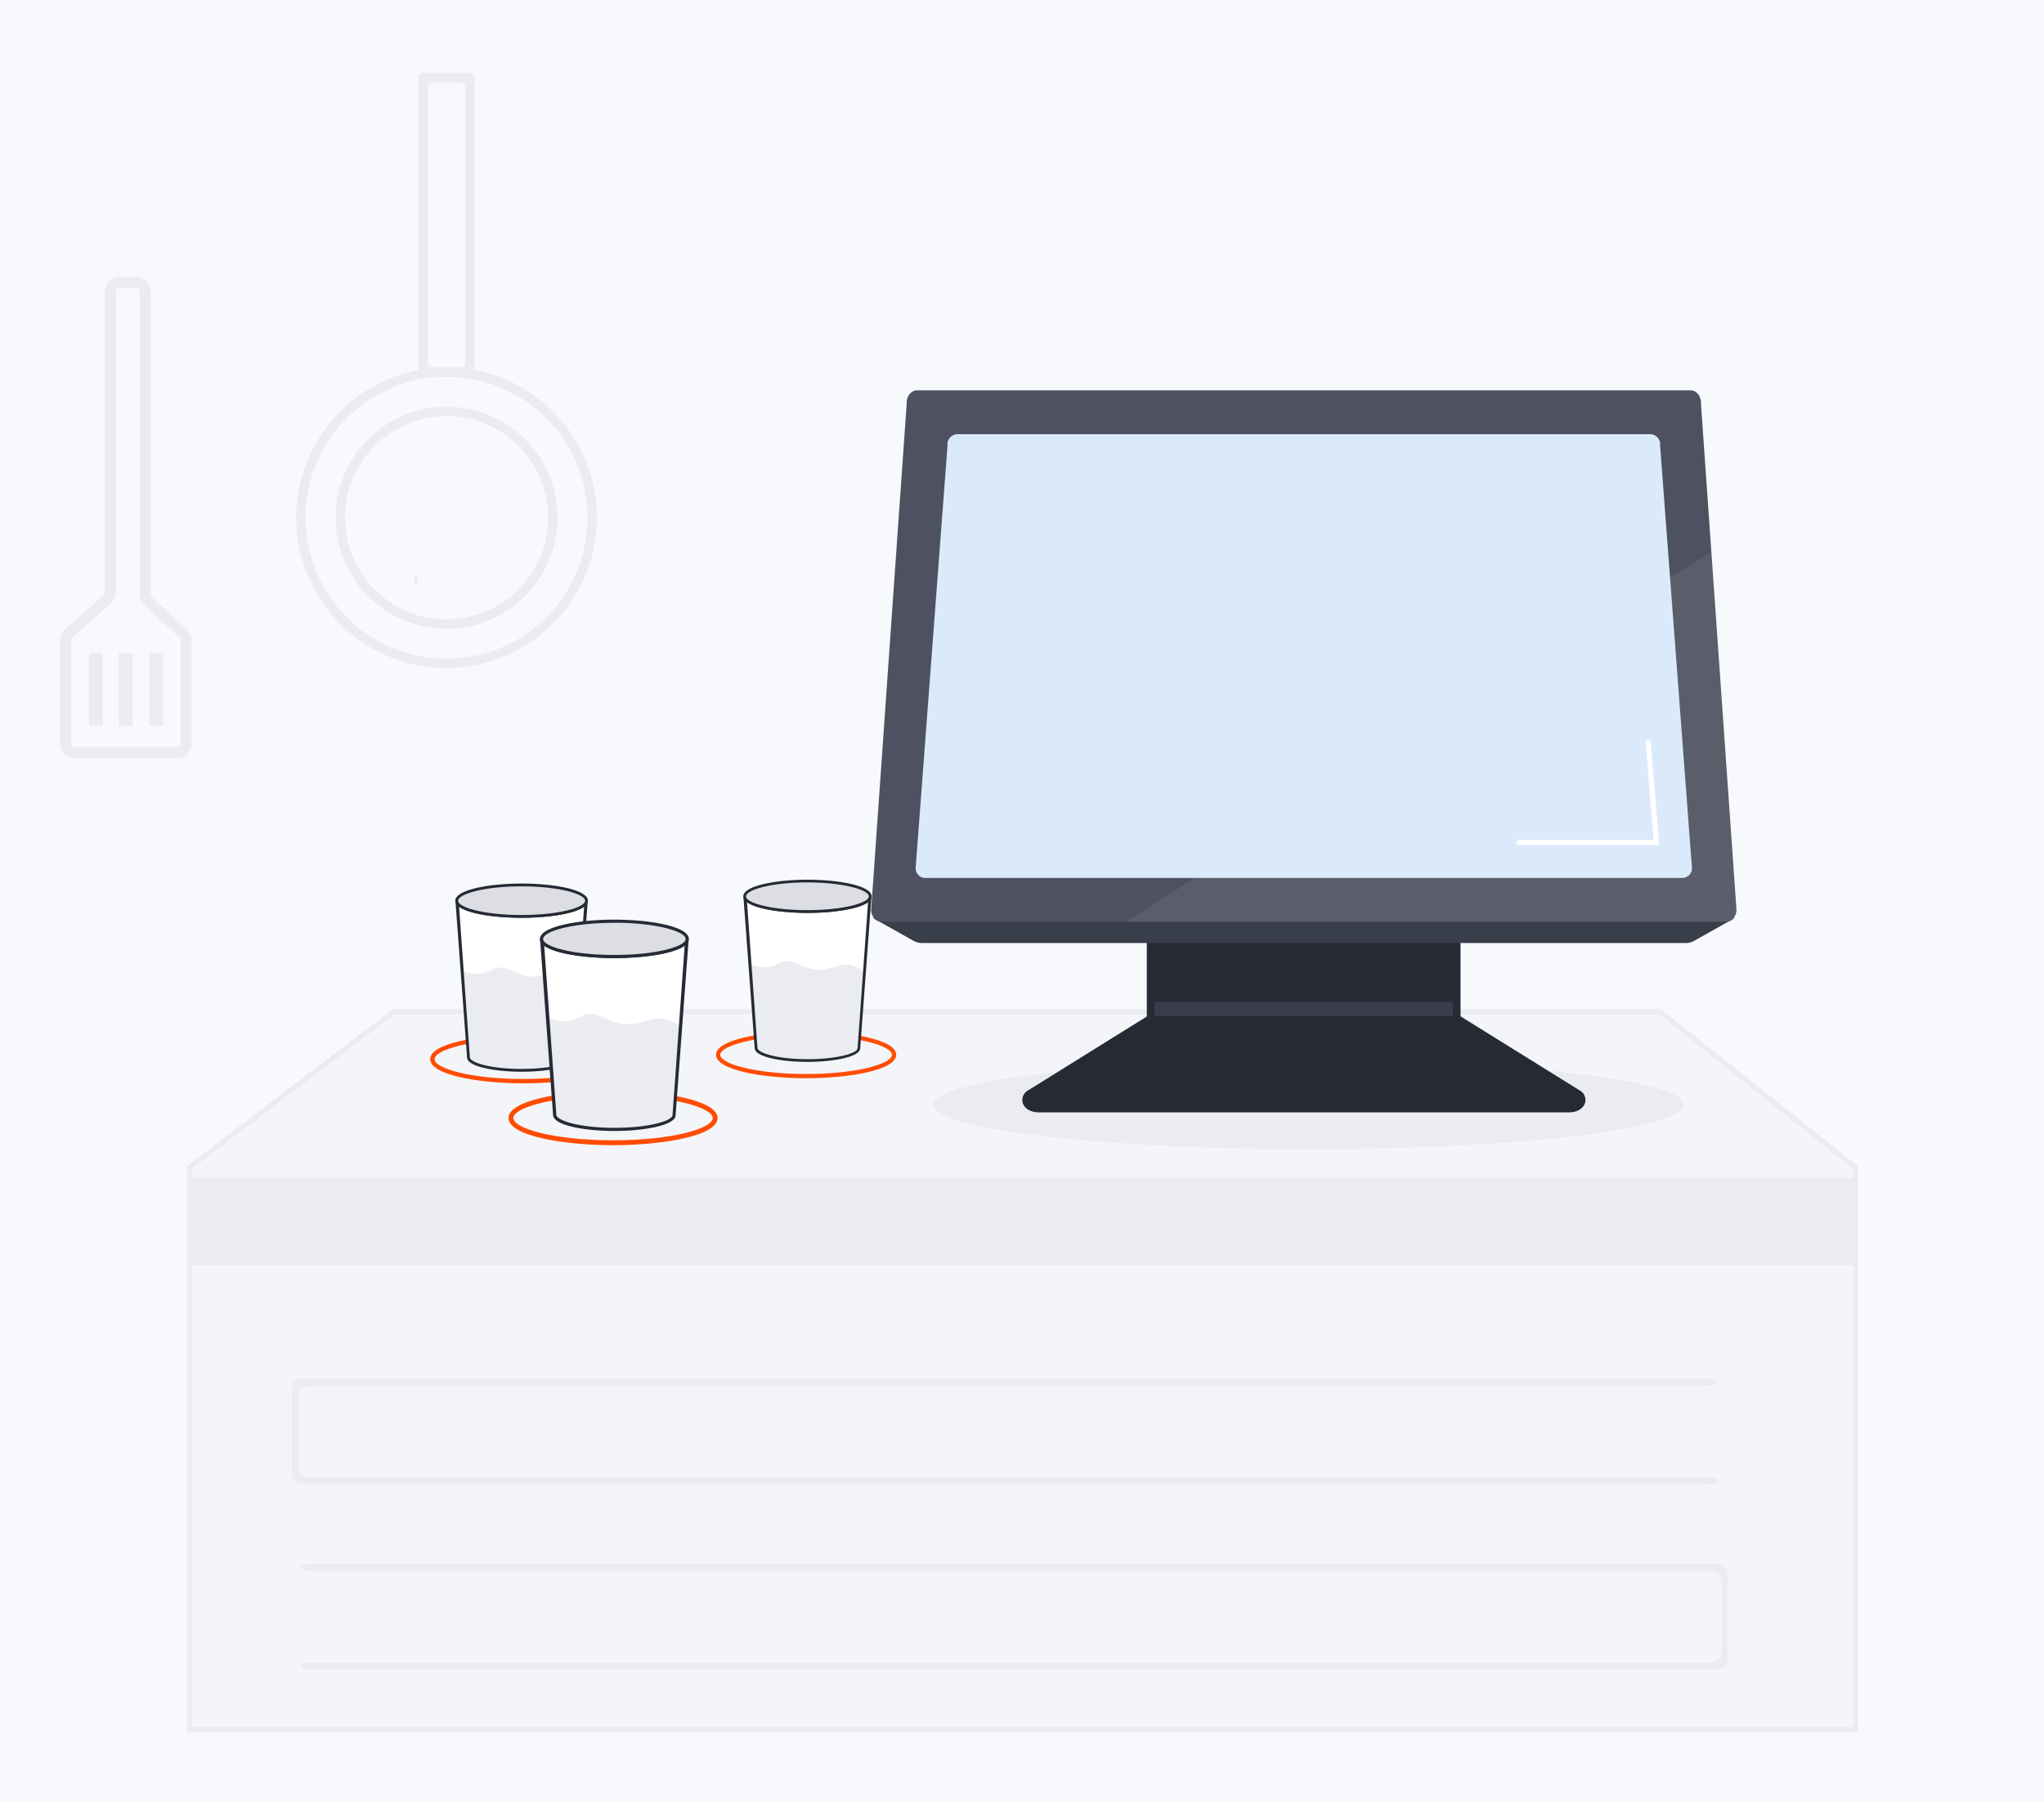 <?xml version="1.0" encoding="UTF-8"?>
<svg xmlns="http://www.w3.org/2000/svg" width="800" height="705.12" viewBox="0 0 800 705.12">
  <defs>
    <style>.a{fill:#f8f9fc;}.b{fill:#c9cad3;opacity:0.1;}.c,.i,.n{fill:none;stroke-miterlimit:10;}.c,.i{stroke:#eaecf1;}.c,.n{stroke-width:2px;}.d,.l{fill:#eaecf1;}.e{fill:#ff4c00;}.f{fill:#fff;}.g{fill:#252a35;}.h{fill:#dddde4;}.j{fill:#393e4b;}.k{fill:#4e5260;}.l{opacity:0.08;}.m{fill:#daeafa;}.n{stroke:#fff;stroke-linecap:round;}</style>
  </defs>
  <title>flex-01</title>
  <rect class="a" x="-19.5" y="-114.38" width="839" height="839"></rect>
  <polygon class="b" points="650.12 396.32 649.58 395.88 154.22 395.88 75.05 456.23 74.27 456.83 74.27 493.26 74.27 577.29 74.27 676.87 726.23 676.87 726.23 577.29 726.23 493.26 726.23 456.85 650.12 396.32"></polygon>
  <polygon class="c" points="650.12 396.32 649.58 395.88 154.22 395.88 75.05 456.23 74.27 456.83 74.27 493.26 74.27 577.29 74.27 676.87 726.23 676.87 726.23 577.29 726.23 493.26 726.23 456.85 650.12 396.32"></polygon>
  <rect class="d" x="74.27" y="460.97" width="652.03" height="34.26"></rect>
  <ellipse class="d" cx="512.19" cy="432.38" rx="146.86" ry="17.38"></ellipse>
  <path class="d" d="M672.53,579.53c0,.8-1.8,1.44-4,1.44H118.25a4,4,0,0,1-4-4V543.52a4,4,0,0,1,4-4H668.53c2.2,0,4,.65,4,1.44s-1.8,1.45-4,1.45H120.61a4,4,0,0,0-4,4v27.68a4,4,0,0,0,4,4H668.53C670.73,578.09,672.53,578.74,672.53,579.53Z"></path>
  <path class="d" d="M676.2,649.6a4,4,0,0,1-4,4H121.91c-2.2,0-4-.65-4-1.44s1.8-1.45,4-1.45H669.83a4,4,0,0,0,4-4V619a4,4,0,0,0-4-4H121.91c-2.2,0-4-.65-4-1.44s1.8-1.45,4-1.45H672.2a4,4,0,0,1,4,4Z"></path>
  <path class="e" d="M204.79,424c-17.65,0-36.42-3.31-36.42-9.47s18.77-9.46,36.42-9.46,36.42,3.31,36.42,9.46S222.44,424,204.79,424Zm0-17.24c-20.46,0-34.71,4.1-34.71,7.77s14.25,7.77,34.71,7.77,34.71-4.09,34.71-7.77S225.25,406.79,204.79,406.79Z"></path>
  <path class="f" d="M229.53,352.54l-4.59,61.32c0,2.79-9.32,5.05-20.83,5.05s-20.76-2.26-20.76-5.05l-4.59-61.32c0,3.4,11.38,6.13,25.35,6.13S229.53,355.94,229.53,352.54Z"></path>
  <path class="d" d="M225.26,414.26s-2.86,4.59-20.83,5.06c-17.35.45-21.31-5.06-21.31-5.06L181.52,380a12.05,12.05,0,0,0,10.95-.37c3.56-2,6.38-.42,9.66,1.07a16.72,16.72,0,0,0,10.48,1.11c1.6-.36,3.15-1,4.75-1.33a10.18,10.18,0,0,1,10,3.3Z"></path>
  <path class="g" d="M204.11,419.46c-10.33,0-21.31-2-21.31-5.6l-4.51-60.73a2,2,0,0,1-.09-.59l1.1-.08.07.44c.87,2.54,10.79,5.22,24.74,5.22s23.94-2.69,24.81-5.22l.07-.44,1.1.08a2,2,0,0,1-.09.59l-4.51,60.81C225.49,417.5,214.48,419.46,204.11,419.46Zm-24.43-64.57,4.21,58.88c0,2,7.7,4.59,20.22,4.59,11.95,0,20.28-2.37,20.28-4.5l4.22-59c-3.81,2.83-14.41,4.33-24.5,4.33S183.49,357.72,179.68,354.89Z"></path>
  <path class="h" d="M229.53,352.54c0,3.4-11.38,6.13-25.42,6.13s-25.35-2.73-25.35-6.13,11.38-6.19,25.35-6.19S229.53,349.15,229.53,352.54Z"></path>
  <path class="g" d="M204.11,359.22c-12.56,0-25.91-2.34-25.91-6.68s13.35-6.74,25.91-6.74,26,2.36,26,6.74S216.7,359.22,204.11,359.22Zm0-12.32c-14.61,0-24.8,3-24.8,5.64s10.19,5.58,24.8,5.58S229,355.18,229,352.54,218.77,346.9,204.11,346.9Z"></path>
  <path class="e" d="M239.94,448.21c-19.84,0-40.92-3.72-40.92-10.63s21.08-10.64,40.92-10.64,40.91,3.72,40.91,10.64S259.77,448.21,239.94,448.21Zm0-19.36c-23,0-39,4.6-39,8.73s16,8.72,39,8.72,39-4.6,39-8.72S262.91,428.85,239.94,428.85Z"></path>
  <path class="f" d="M269,367.47l-5.16,68.88c0,3.14-10.47,5.68-23.4,5.68s-23.32-2.54-23.32-5.68l-5.16-68.88c0,3.82,12.78,6.88,28.48,6.88S269,371.29,269,367.47Z"></path>
  <path class="d" d="M264.18,436.8s-3.21,5.16-23.4,5.68c-19.49.51-23.94-5.68-23.94-5.68l-1.79-38.44a13.53,13.53,0,0,0,12.29-.41c4-2.22,7.17-.48,10.86,1.2A18.8,18.8,0,0,0,250,400.4c1.8-.41,3.54-1.08,5.34-1.5a11.45,11.45,0,0,1,11.3,3.71Z"></path>
  <path class="g" d="M240.42,442.65c-11.61,0-23.95-2.21-23.95-6.3l-5.06-68.22a2.39,2.39,0,0,1-.09-.66l1.23-.09.08.5c1,2.85,12.11,5.85,27.79,5.85s26.89-3,27.87-5.86l.08-.49,1.23.09a2.07,2.07,0,0,1-.1.66l-5.07,68.32C264.44,440.44,252.07,442.65,240.42,442.65ZM213,370.11l4.74,66.14c0,2.22,8.64,5.16,22.71,5.16,13.42,0,22.78-2.67,22.78-5.06l4.74-66.24c-4.28,3.18-16.18,4.86-27.52,4.86S217.25,373.29,213,370.11Z"></path>
  <path class="h" d="M269,367.47c0,3.82-12.79,6.88-28.56,6.88s-28.48-3.06-28.48-6.88,12.78-7,28.48-7S269,363.66,269,367.47Z"></path>
  <path class="g" d="M240.42,375c-14.11,0-29.1-2.62-29.1-7.5s15-7.57,29.1-7.57,29.18,2.65,29.18,7.57S254.57,375,240.42,375Zm0-13.83c-16.42,0-27.86,3.34-27.86,6.33s11.44,6.26,27.86,6.26,27.94-3.3,27.94-6.26S256.88,361.14,240.42,361.14Z"></path>
  <path class="e" d="M315.5,422c-17.09,0-35.25-3.21-35.25-9.17s18.16-9.17,35.25-9.17,35.26,3.21,35.26,9.17S332.59,422,315.5,422Zm0-16.69c-19.8,0-33.6,4-33.6,7.52s13.8,7.52,33.6,7.52,33.6-4,33.6-7.52S335.3,405.32,315.5,405.32Z"></path>
  <path class="f" d="M340.64,350.83l-4.45,59.35c0,2.7-9,4.89-20.16,4.89s-20.1-2.19-20.1-4.89l-4.44-59.35c0,3.28,11,5.92,24.54,5.92S340.64,354.11,340.64,350.83Z"></path>
  <path class="d" d="M336.5,410.57s-2.76,4.44-20.16,4.89c-16.8.44-20.63-4.89-20.63-4.89l-1.55-33.13a11.66,11.66,0,0,0,10.6-.36c3.44-1.9,6.18-.4,9.35,1a16.22,16.22,0,0,0,10.14,1.08c1.56-.35,3.05-.93,4.6-1.3a9.89,9.89,0,0,1,9.74,3.21Z"></path>
  <path class="g" d="M316,415.61c-10,0-20.63-1.91-20.63-5.43L291,351.39a2.1,2.1,0,0,1-.08-.56l1.06-.09.07.44c.84,2.45,10.44,5,23.95,5s23.17-2.59,24-5.05l.07-.43,1.06.09a1.77,1.77,0,0,1-.08.56l-4.37,58.87C336.73,413.7,326.06,415.61,316,415.61ZM292.38,353.1l4.08,57c0,1.91,7.45,4.45,19.57,4.45,11.57,0,19.63-2.3,19.63-4.36l4.09-57.08c-3.69,2.73-13.95,4.19-23.72,4.19S296.06,355.83,292.38,353.1Z"></path>
  <path class="h" d="M340.64,350.83c0,3.28-11,5.92-24.61,5.92s-24.54-2.64-24.54-5.92,11-6,24.54-6S340.64,347.54,340.64,350.83Z"></path>
  <path class="g" d="M316,357.29c-12.16,0-25.08-2.27-25.08-6.46s12.92-6.53,25.08-6.53,25.14,2.28,25.14,6.53S328.22,357.29,316,357.29Zm0-11.92c-14.15,0-24,2.87-24,5.46s9.86,5.39,24,5.39,24.07-2.85,24.07-5.39S330.22,345.37,316,345.37Z"></path>
  <line class="i" x1="162.81" y1="225.12" x2="162.81" y2="228.22"></line>
  <path class="g" d="M571.64,406H448.84V348.18h122.8Z"></path>
  <path class="g" d="M614.22,435.36H406.42c-3,0-5.51-1.52-6.16-3.79a4.28,4.28,0,0,1,2.16-4.83l47.33-29.45H570.83l.41.24,47,29.22a4.28,4.28,0,0,1,2.16,4.82C619.72,433.84,617.24,435.36,614.22,435.36Z"></path>
  <rect class="j" x="451.85" y="392.19" width="116.78" height="5.39"></rect>
  <path class="j" d="M360.88,369.09H659.74a6.8,6.8,0,0,0,3.36-.88l15.22-8.54a.89.89,0,0,0-.43-1.66H342.74a.89.89,0,0,0-.44,1.66l15.24,8.55A6.85,6.85,0,0,0,360.88,369.09Z"></path>
  <path class="k" d="M675.6,360.79H345c-2.09,0-3.84-1.91-4.06-4.41l13.91-198.19c-.24-2.9,1.64-5.43,4.06-5.43H661.69c2.42,0,4.31,2.53,4.06,5.43l13.9,198.19C679.44,358.89,677.69,360.79,675.6,360.79Z"></path>
  <path class="l" d="M669.72,216l9.93,141.6a3.17,3.17,0,0,1-2.89,3.15H440.58Z"></path>
  <path class="m" d="M658.59,343.62H362a3.84,3.84,0,0,1-3.64-3.69l12.48-165.46a4,4,0,0,1,3.63-4.53H646.12a4,4,0,0,1,3.63,4.53l12.48,165.46A3.84,3.84,0,0,1,658.59,343.62Z"></path>
  <polyline class="n" points="594.53 329.68 648.29 329.68 645.1 290.65"></polyline>
  <path class="d" d="M184.05,147.46H165.53a1.7,1.7,0,0,1-1.7-1.69V30.25a1.69,1.69,0,0,1,1.7-1.69h18.52a1.69,1.69,0,0,1,1.69,1.69V145.77A1.69,1.69,0,0,1,184.05,147.46ZM169.2,143.8h11.18a1.69,1.69,0,0,0,1.69-1.69V33.91a1.7,1.7,0,0,0-1.69-1.7H169.2a1.7,1.7,0,0,0-1.69,1.7v108.2A1.69,1.69,0,0,0,169.2,143.8Z"></path>
  <path class="d" d="M174.79,261.45a58.83,58.83,0,1,1,58.82-58.82A58.89,58.89,0,0,1,174.79,261.45Zm0-114a55.17,55.17,0,1,0,55.14,55.17A55.23,55.23,0,0,0,174.79,147.46Z"></path>
  <path class="d" d="M174.79,246.05a43.43,43.43,0,1,1,43.44-43.42A43.48,43.48,0,0,1,174.79,246.05Zm0-83.19a39.77,39.77,0,1,0,39.76,39.77A39.81,39.81,0,0,0,174.79,162.86Z"></path>
  <path class="d" d="M46.7,108.42h6.68A5.62,5.62,0,0,1,59,114V232.76a1.3,1.3,0,0,0,.42,1l13.77,12.63A5.65,5.65,0,0,1,75,250.49v40.59a5.62,5.62,0,0,1-5.62,5.62H29.09a5.62,5.62,0,0,1-5.61-5.62V250.54a5.65,5.65,0,0,1,1.91-4.23l15.25-13.4a1.34,1.34,0,0,0,.44-1V114A5.62,5.62,0,0,1,46.7,108.42Zm22.68,184a1.32,1.32,0,0,0,1.32-1.32V250.49a1.32,1.32,0,0,0-.43-1L56.51,236.9a5.59,5.59,0,0,1-1.82-4.14V114a1.32,1.32,0,0,0-1.31-1.32H46.7A1.31,1.31,0,0,0,45.39,114V231.92a5.6,5.6,0,0,1-1.92,4.22L28.23,249.55a1.3,1.3,0,0,0-.45,1v40.54a1.32,1.32,0,0,0,1.31,1.32Z"></path>
  <rect class="d" x="58.46" y="255.6" width="5.39" height="28.51" rx="0.11" transform="translate(122.3 539.7) rotate(180)"></rect>
  <rect class="d" x="46.54" y="255.6" width="5.39" height="28.51" rx="0.09" transform="translate(98.47 539.7) rotate(180)"></rect>
  <rect class="d" x="34.84" y="255.6" width="5.39" height="28.51" rx="0.12" transform="translate(75.07 539.7) rotate(180)"></rect>
</svg>
